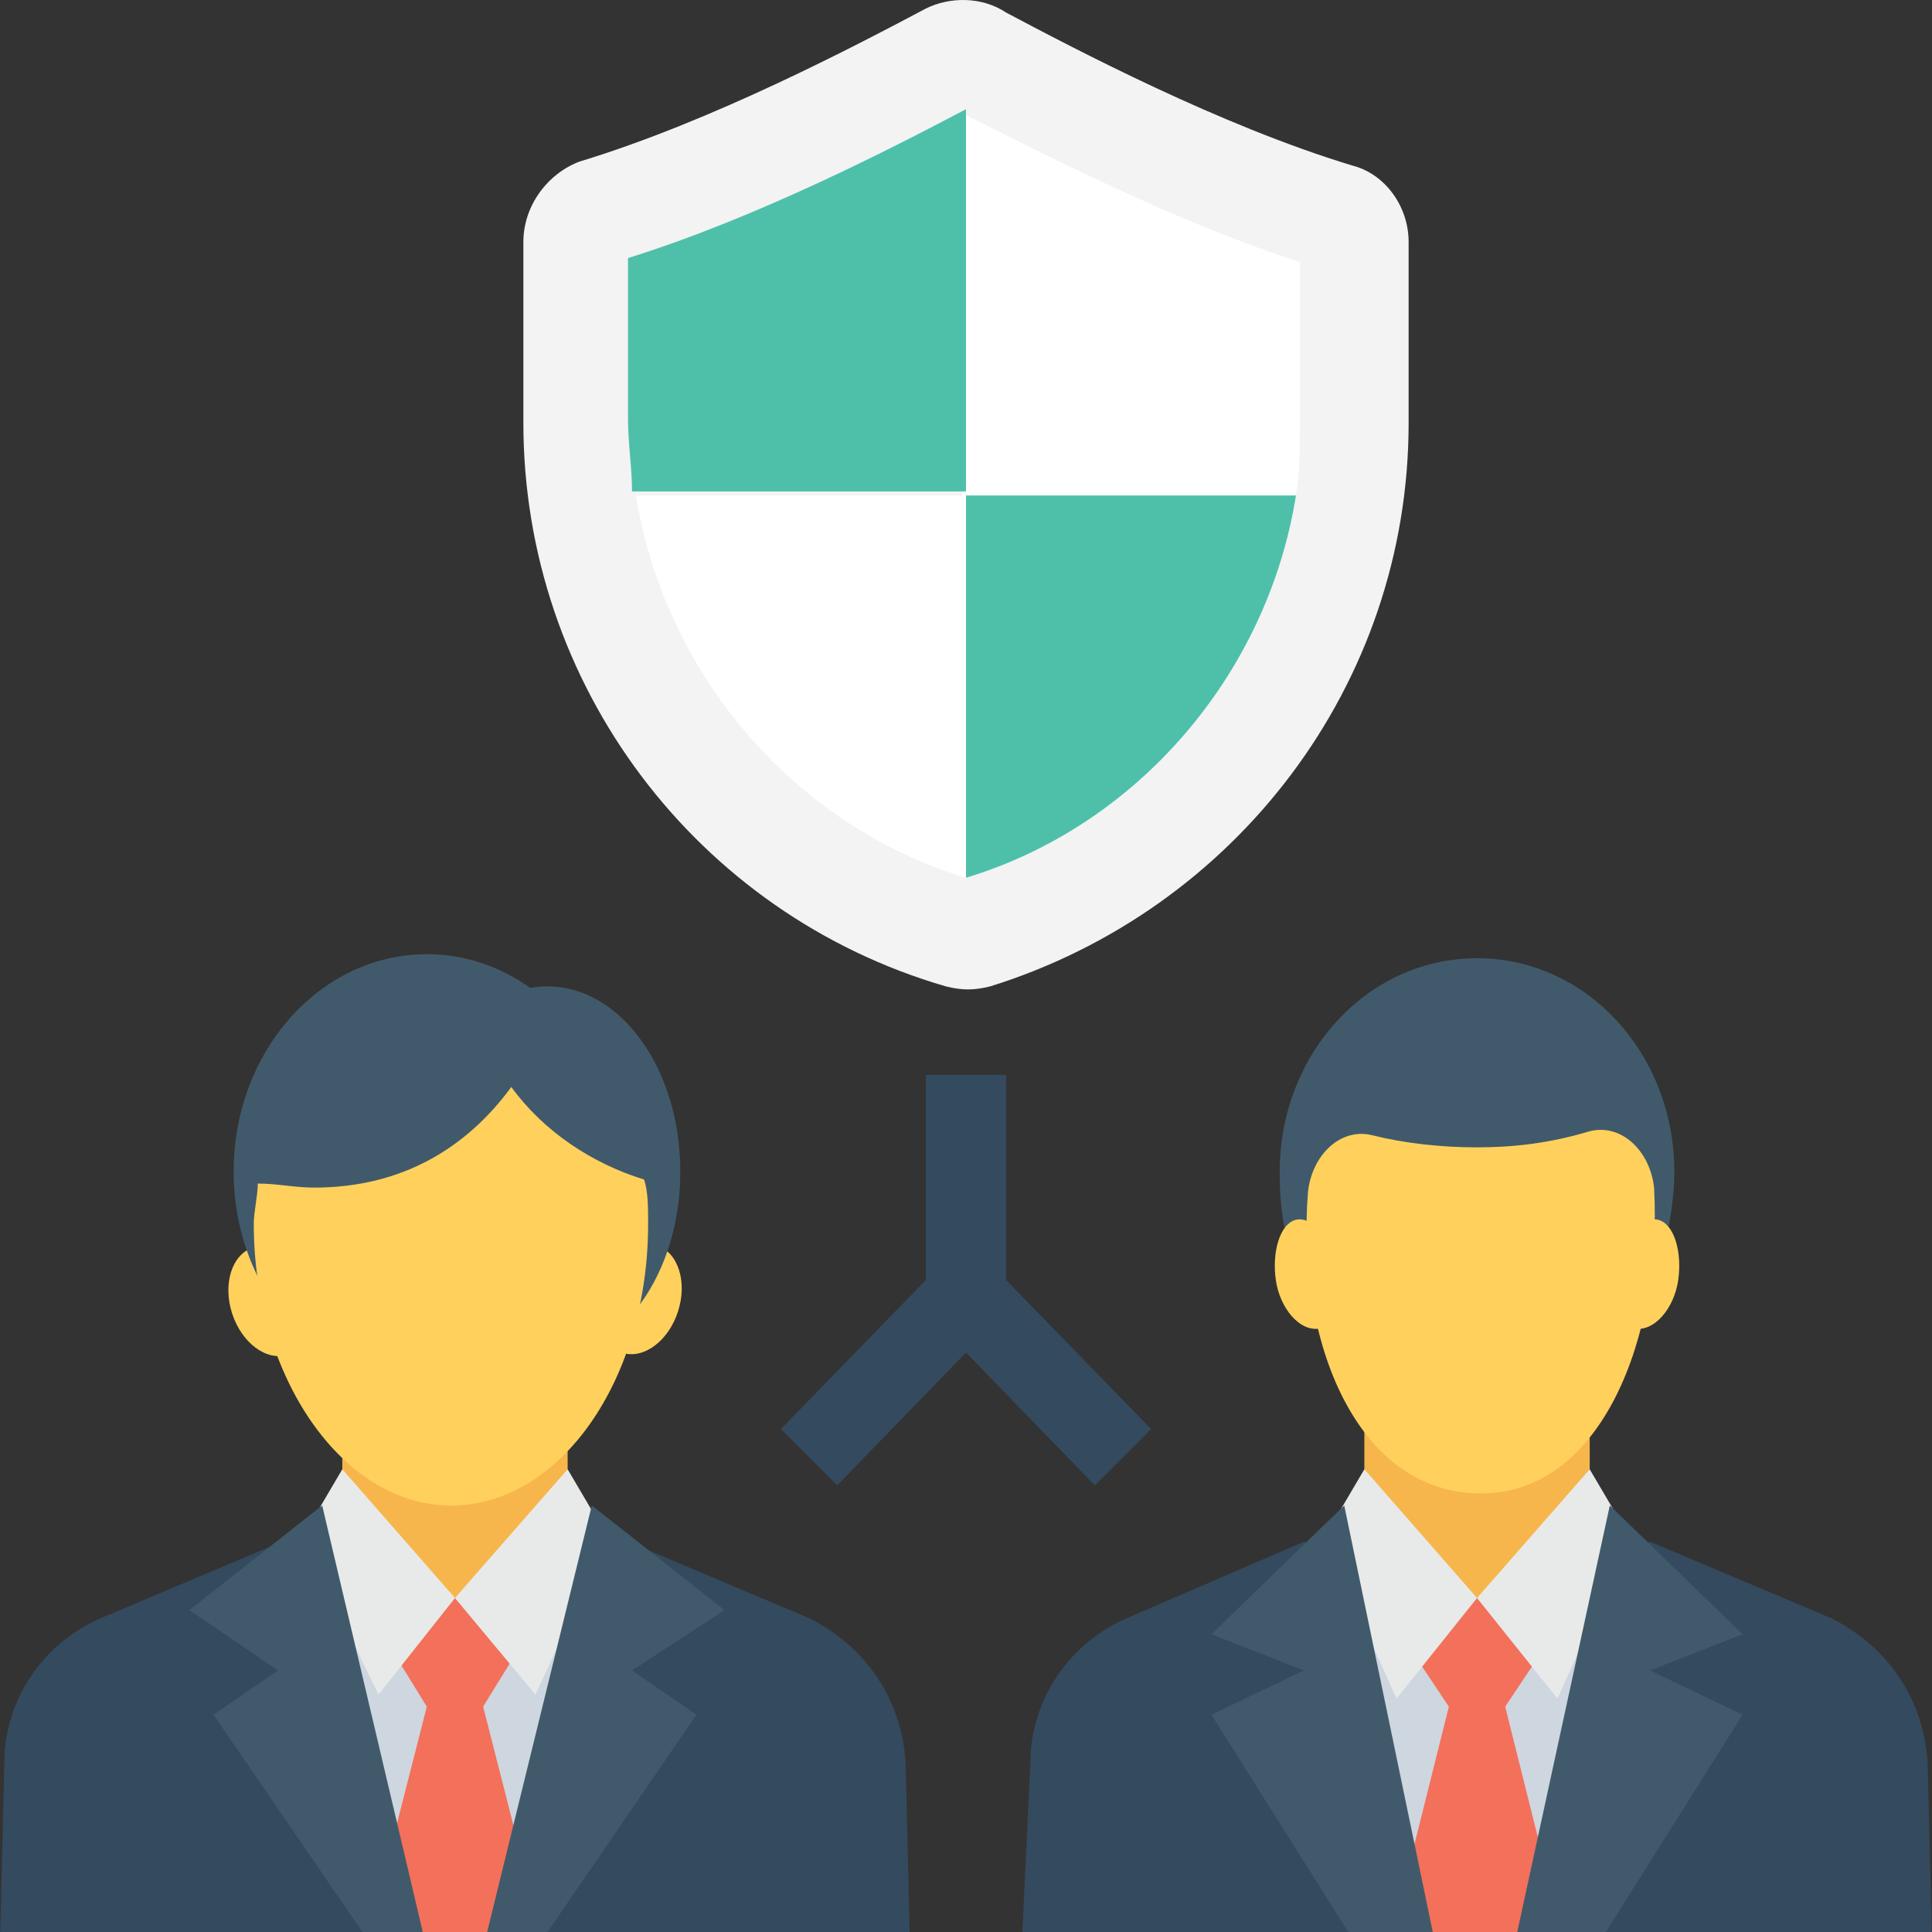 <?xml version="1.0" encoding="iso-8859-1"?>
<!-- Generator: Adobe Illustrator 19.0.0, SVG Export Plug-In . SVG Version: 6.00 Build 0)  -->
<svg version="1.1" id="Layer_1" xmlns="http://www.w3.org/2000/svg" xmlns:xlink="http://www.w3.org/1999/xlink" x="0px" y="0px"
	 viewBox="0 0 512.148 512.148" style="enable-background:new 0 0 512.148 512.148;" xml:space="preserve">
<rect x="0" y="0" width="512.148" height="512.148" fill="#333333" stroke="none"/>
<g>
	
		<ellipse transform="matrix(-0.309 -0.951 0.951 -0.309 -234.034 519.533)" style="fill:#FFD15C;" cx="71.614" cy="344.739" rx="14.933" ry="10.667"/>
	
		<ellipse transform="matrix(0.309 -0.951 0.951 0.309 -210.541 399.234)" style="fill:#FFD15C;" cx="169.625" cy="344.586" rx="14.933" ry="10.667"/>
</g>
<path style="fill:#344A5E;" d="M241.141,512.148l-1.067-44.8c-1.067-17.067-10.667-30.933-25.6-38.4l-48-20.267l-45.867,14.933
	l-45.867-14.933l-48,20.267c-14.933,6.4-25.6,21.333-25.6,38.4l-1.067,44.8H241.141z"/>
<polygon style="fill:#CED6E0;" points="148.34,414.014 120.607,423.614 92.874,414.014 93.941,494.014 147.274,494.014 "/>
<polygon style="fill:#F3705A;" points="104.607,512.148 136.607,512.148 140.874,502.548 128.074,452.414 136.607,438.548 
	120.607,423.614 104.607,438.548 113.141,452.414 100.34,502.548 "/>
<path style="fill:#F7B64C;" d="M90.741,370.281v19.2c2.133,16,29.867,34.133,29.867,34.133s27.733-18.133,29.867-34.133v-19.2
	H90.741z"/>
<polygon style="fill:#E8EAE9;" points="120.607,423.614 150.474,389.481 161.141,407.614 141.941,449.214 "/>
<polygon style="fill:#415A6B;" points="145.141,512.148 184.607,454.548 167.54,442.814 192.074,426.814 156.874,399.081 
	129.141,512.148 "/>
<polygon style="fill:#E8EAE9;" points="120.607,423.614 90.741,389.481 80.074,407.614 100.34,449.214 "/>
<g>
	<polygon style="fill:#415A6B;" points="56.607,454.548 96.074,512.148 112.074,512.148 85.407,399.081 50.207,426.814 
		73.674,442.814 	"/>
	<ellipse style="fill:#415A6B;" cx="113.141" cy="310.548" rx="51.2" ry="57.6"/>
	<ellipse style="fill:#415A6B;" cx="145.141" cy="310.548" rx="35.2" ry="49.067"/>
</g>
<path style="fill:#FFD15C;" d="M135.54,288.148c-11.733,16-28.8,26.667-52.267,26.667c-5.333,0-9.6-1.067-14.933-1.067
	c0,3.2-1.067,7.467-1.067,10.667c0,40.533,23.467,74.667,52.267,74.667s52.267-33.067,52.267-74.667c0-4.267,0-8.533-1.067-11.733
	C156.874,308.414,144.074,299.881,135.54,288.148z"/>
<path style="fill:#344A5E;" d="M512.074,512.148l-1.067-44.8c-1.067-17.067-10.667-30.933-25.6-38.4l-48-20.267l-45.867,13.867
	l-45.867-13.867l-46.933,20.267c-14.933,6.4-25.6,21.333-25.6,38.4l-2.133,44.8H512.074z"/>
<polygon style="fill:#CED6E0;" points="419.274,415.081 391.541,423.614 363.807,415.081 364.874,494.014 418.207,494.014 "/>
<polygon style="fill:#F3705A;" points="375.541,512.148 407.541,512.148 411.807,503.614 399.007,452.414 407.541,439.614 
	391.541,423.614 375.541,439.614 384.074,452.414 371.274,503.614 "/>
<path style="fill:#F7B64C;" d="M361.674,370.281v19.2c2.133,16,29.867,34.133,29.867,34.133s27.733-18.133,29.867-34.133v-19.2
	H361.674z"/>
<path style="fill:#415A6B;" d="M443.807,312.681c-1.067,30.933-24.533,76.8-52.267,76.8c-27.733,0-52.267-45.867-52.267-76.8
	c-1.067-32,22.4-58.667,52.267-58.667C421.407,254.014,444.874,280.681,443.807,312.681z"/>
<g>
	<path style="fill:#FFD15C;" d="M391.541,304.148c-9.6,0-19.2-1.067-27.733-3.2c-8.533-2.133-16,5.333-17.067,14.933
		c-3.2,39.467,12.8,80,45.867,80c32,0,48-41.6,45.867-81.067c-1.067-9.6-8.533-17.067-17.067-14.933
		C410.741,303.081,401.141,304.148,391.541,304.148z"/>
	<path style="fill:#FFD15C;" d="M444.874,339.348c1.067-7.467-1.067-14.933-5.333-16c-4.267-1.067-9.6,5.333-11.733,12.8
		s1.067,14.933,5.333,16C438.474,353.214,443.807,346.814,444.874,339.348z"/>
	<path style="fill:#FFD15C;" d="M338.207,339.348c-1.067-7.467,1.067-14.933,5.333-16c4.267-1.067,9.6,5.333,11.733,12.8
		c1.067,7.467-1.067,14.933-5.333,16C344.607,353.214,339.274,346.814,338.207,339.348z"/>
</g>
<polygon style="fill:#E8EAE9;" points="391.541,423.614 421.407,389.481 432.074,407.614 412.874,450.281 "/>
<polygon style="fill:#415A6B;" points="425.674,512.148 461.941,454.548 437.407,442.814 461.941,433.214 426.741,399.081 
	402.207,512.148 "/>
<polygon style="fill:#E8EAE9;" points="391.541,423.614 361.674,389.481 351.007,407.614 370.207,450.281 "/>
<polygon style="fill:#415A6B;" points="357.407,512.148 379.807,512.148 356.341,399.081 321.141,433.214 345.674,442.814 
	321.141,454.548 "/>
<polygon style="fill:#344A5E;" points="305.141,378.814 290.207,393.748 256.074,358.548 221.941,393.748 207.007,378.814 
	245.407,339.348 245.407,284.948 266.741,284.948 266.741,339.348 "/>
<path style="fill:#F3F3F3;" d="M245.407,2.281c-18.133,9.6-56.533,29.867-91.733,40.533c-8.533,3.2-14.933,11.733-14.933,21.333v48
	c0,69.333,45.867,130.133,112,149.333c4.267,1.067,7.467,1.067,11.733,0c65.067-20.267,110.933-80,110.933-149.333v-48
	c0-9.6-6.4-18.133-14.933-20.267c-35.2-10.667-73.6-30.933-91.733-40.533C260.341-0.919,251.807-0.919,245.407,2.281z"/>
<path style="fill:#FFFFFF;" d="M343.541,131.348c1.067-6.4,1.067-12.8,1.067-19.2V69.481c-33.067-10.667-68.267-28.8-89.6-39.467
	v101.333H343.541z"/>
<path style="fill:#4EC0AA;" d="M256.074,28.948L256.074,28.948c-20.267,10.667-55.467,28.8-89.6,39.467v42.667
	c0,6.4,1.067,12.8,1.067,19.2h88.533V28.948z"/>
<path style="fill:#FFFFFF;" d="M168.607,131.348c7.467,46.933,41.6,87.467,87.467,101.333V131.348L168.607,131.348L168.607,131.348z
	"/>
<path style="fill:#4EC0AA;" d="M256.074,131.348v101.333l0,0c45.867-13.867,80-54.4,87.467-101.333L256.074,131.348L256.074,131.348
	z"/>
<g>
</g>
<g>
</g>
<g>
</g>
<g>
</g>
<g>
</g>
<g>
</g>
<g>
</g>
<g>
</g>
<g>
</g>
<g>
</g>
<g>
</g>
<g>
</g>
<g>
</g>
<g>
</g>
<g>
</g>
</svg>
